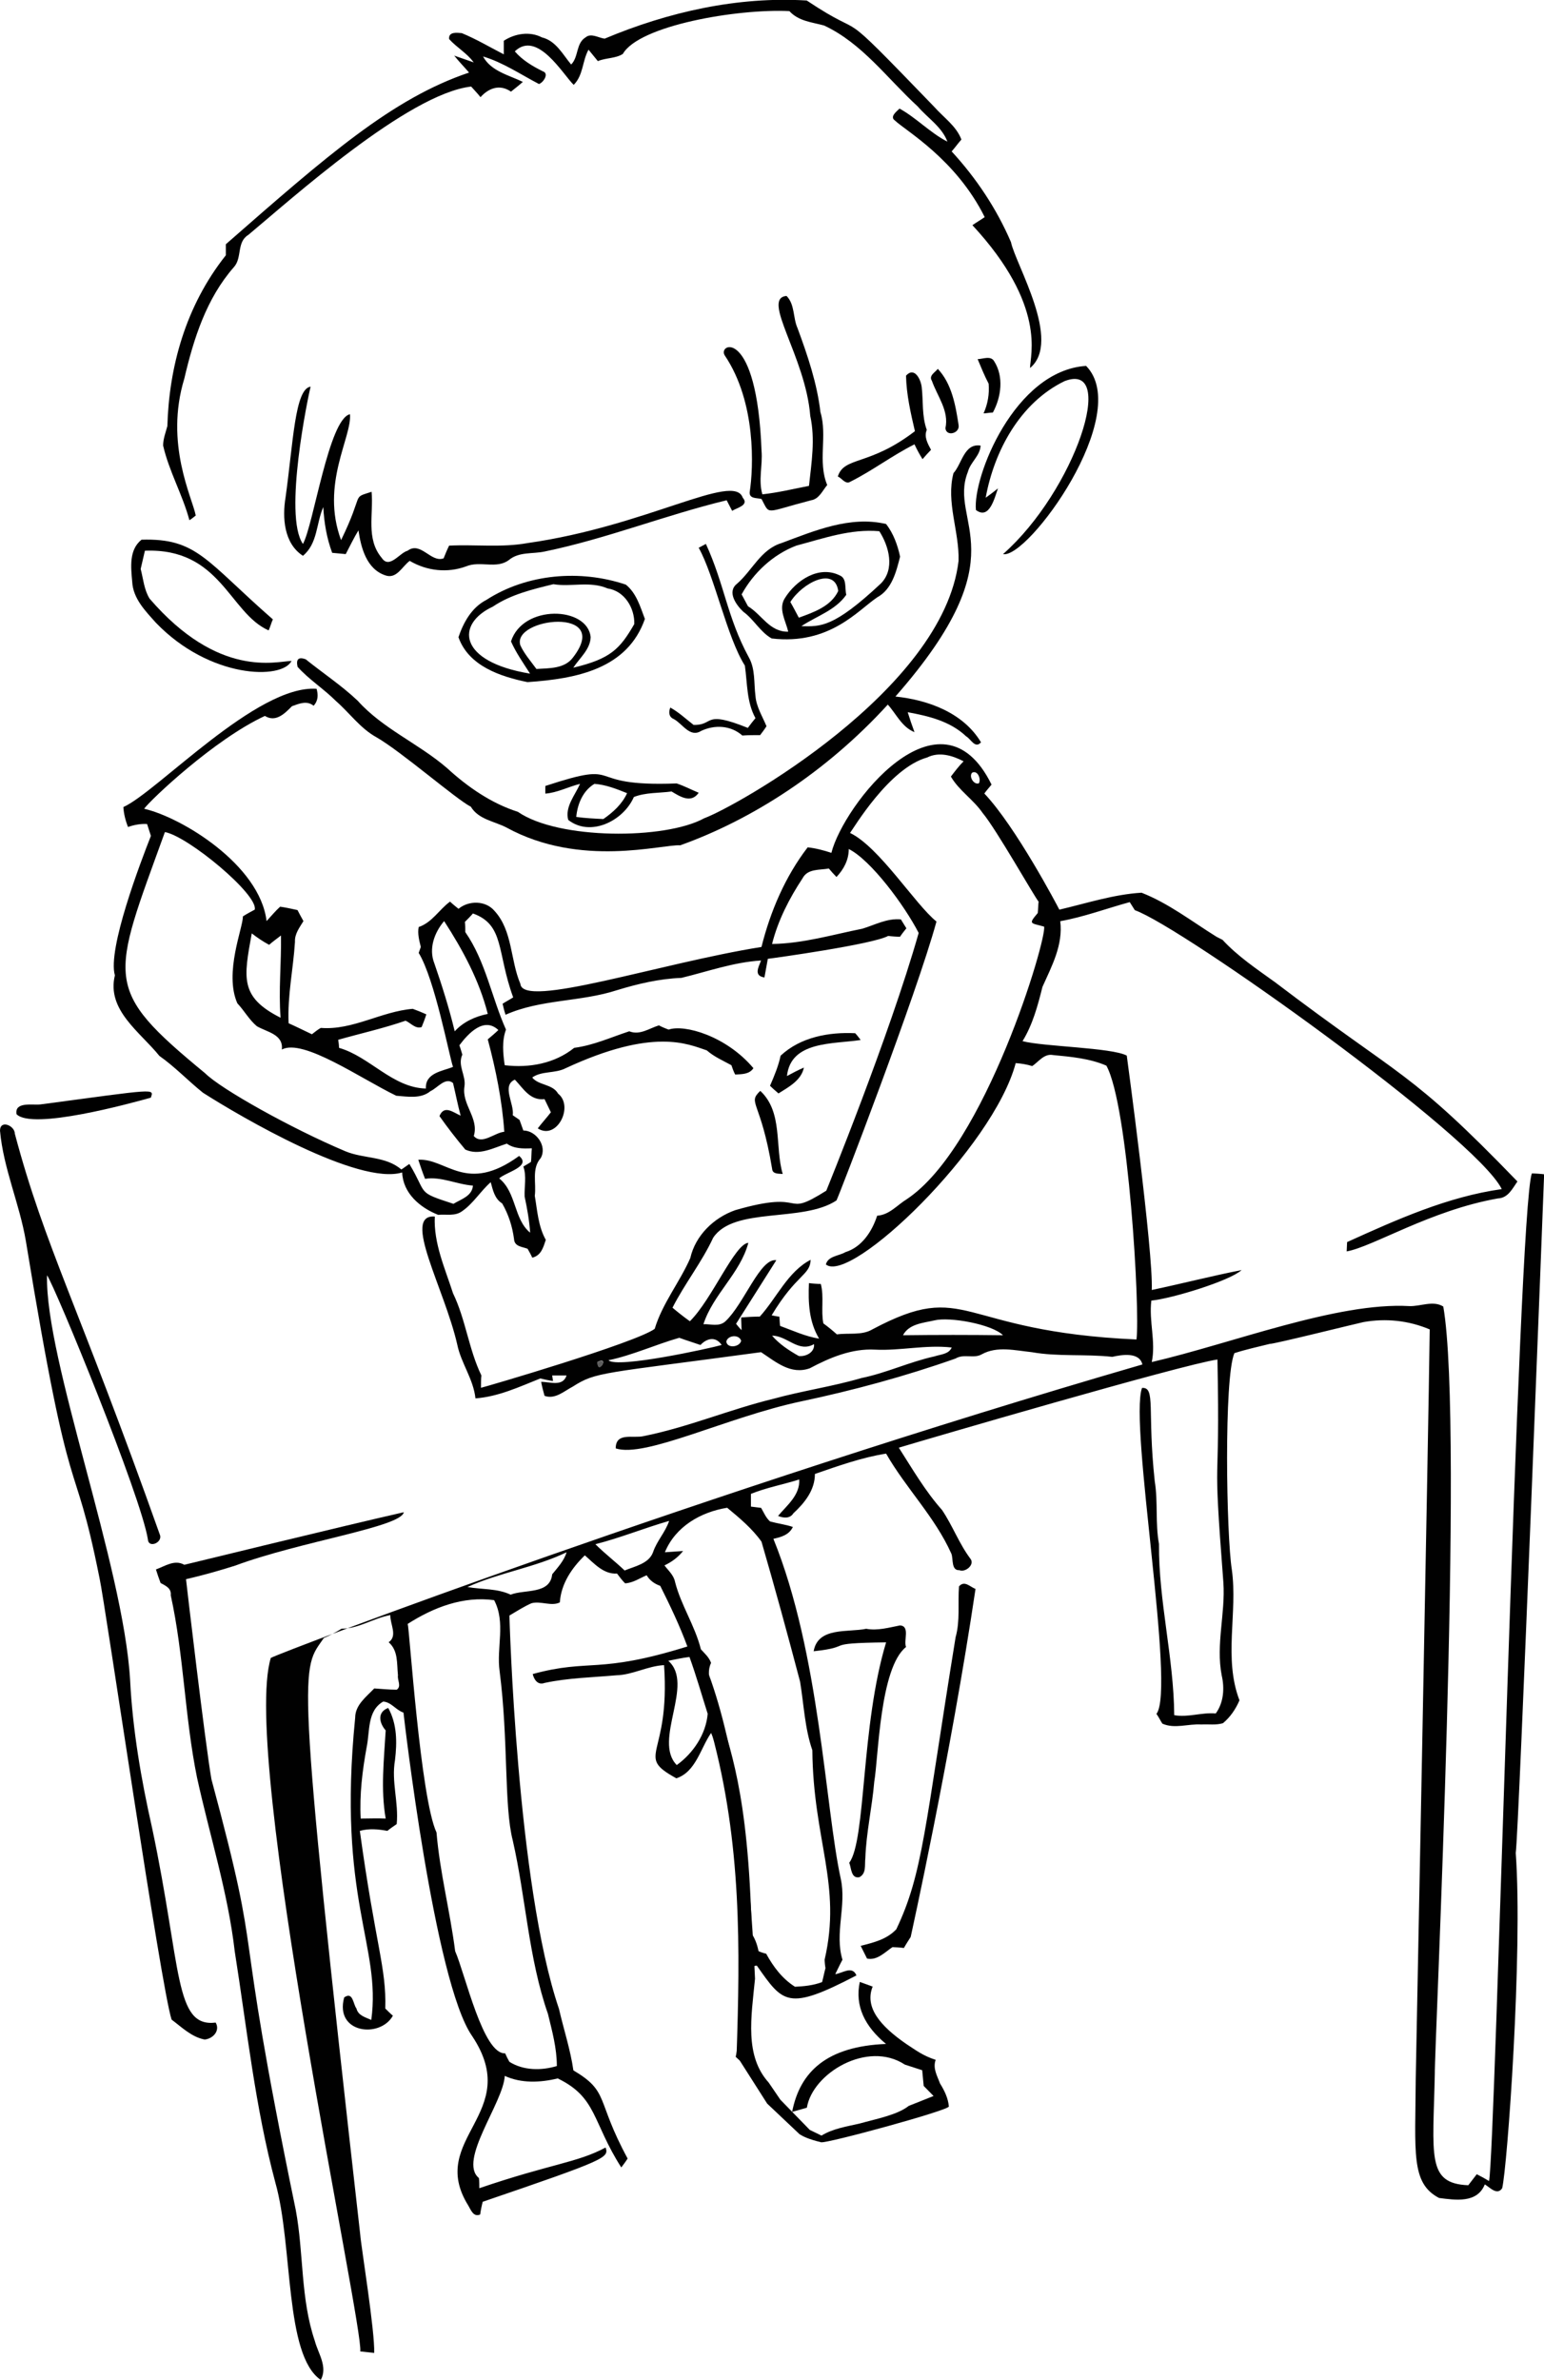 <svg xmlns:rdf="http://www.w3.org/1999/02/22-rdf-syntax-ns#" xmlns="http://www.w3.org/2000/svg" height="561.5" width="364.4" version="1.1" xmlns:cc="http://creativecommons.org/ns#" xmlns:dc="http://purl.org/dc/elements/1.1/" viewBox="0 0 364.4 561.46">
 <g transform="translate(69.13 346.6)">
  <path fill="#010101" d="m73.57-337.5c15-6.3 31.4-10 47.7-9 15.6 10.4 5.1-0.8 30.1 25.1 2.2 2.5 5.2 4.5 6.4 7.7-0.8 0.9-1.5 1.9-2.3 2.8 5.8 6.3 10.6 13.5 14 21.4 1.1 5.3 12.1 23.4 4.5 29.7 0-3 4-14.7-13.6-33.7 0.7-0.5 2.2-1.4 2.9-1.9-6.8-13.7-18.7-20.4-21.2-22.8-1.3-0.9 0.5-2.2 1.1-2.8 4 2.2 7.2 5.7 11.3 7.8-1.3-3.5-4.7-5.6-7-8.3-7.2-6.6-13.1-14.9-22.1-19.1-2.9-0.8-6-1-8.2-3.4-12.3-0.6-35.5 3.4-39.3 10.1-1.7 1.1-4 0.9-5.9 1.7-0.7-0.9-1.5-1.8-2.2-2.7-1.5 2.7-1.2 6-3.5 8.3-2.5-2.4-8.6-13-13.9-7.9 1.8 2.1 4.2 3.5 6.6 4.7 1.6 0.5 0.1 2.7-0.9 3-4.4-2.3-8.5-5.1-13.2-6.5 1.9 3.5 6.1 4.4 9.4 6-0.9 0.8-1.8 1.5-2.8 2.3-2.6-1.8-5.2-0.9-7.2 1.3-0.7-0.9-1.5-1.7-2.2-2.5-14.9 1.7-42.5 26.6-52.6 35-2.8 1.7-1.4 5.4-3.4 7.6-6.5 7.4-9.5 16.9-11.7 26.3-4.7 15.4 1.9 28.1 2.7 32.3-0.4 0.3-1.1 0.9-1.5 1.1-1.6-6-4.8-11.5-6.2-17.6 0-1.6 0.6-3.1 1-4.6 0.4-13.8 4.2-28.2 13.8-40.3v-2.6c24-21 39.3-34.4 57.4-40.5-1.1-1.3-2.4-2.6-3.5-4 1.5 0.5 3.1 1.1 4.6 1.6-1.6-2.2-4-3.5-5.8-5.5-0.2-1.8 1.9-1.5 3-1.4 3.4 1.4 6.6 3.3 9.9 5v-3.2c2.6-1.7 6.1-2.3 9-0.8 3.3 0.8 4.9 4 6.9 6.4 1.8-1.8 1.1-5 3.4-6.4 1.3-1.1 3 0.1 4.5 0.3z"/>
  <path d="m116.5-276.8c2 2 1.5 5.2 2.6 7.6 2.4 6.5 4.6 13 5.4 19.8 1.7 5.6-0.7 11.7 1.6 17.2-1.1 1.3-1.9 3.3-3.8 3.6-11.2 2.9-9.6 3.6-11.7-0.3-1.1-0.3-2.9 0-2.8-1.6 0.9-5.7 1.6-21.2-5.9-32.3-1.7-2.8 7.6-6.8 8.7 22.5 0.3 3.5-0.8 6.9 0.2 10.3 3.7-0.4 7.4-1.3 11-2 0.6-5.5 1.5-11 0.3-16.5-1.1-14-11.7-27.8-5.6-28.3z"/>
  <path d="m161.6-261.9c1.2 0 3.1-0.9 3.9 0.5 2.3 3.6 1.7 8.4-0.3 12.1-0.6 0-1.7 0.2-2.2 0.2 1-2.2 1.4-4.6 1.2-7-1-1.9-1.8-3.9-2.6-5.8z"/>
  <path fill="#010101" d="m187.2-260.3c11.2 11.4-13.8 45.6-19.6 44.4 17-15 27.1-45.7 14.5-40.8-10.5 5.1-16.6 16.5-18.6 27.5 1-0.7 1.9-1.4 2.9-2.2-0.8 2.2-2 7.5-5.2 5.1-0.8-7.7 9.1-32.9 26-34z"/>
  <path d="m150.8-256.8c-0.8-1.2 0.8-2 1.4-2.8 3.3 3.5 4.2 8.6 4.9 13.2 0.4 2-2.9 2.9-3.1 0.8 0.9-4.1-1.9-7.5-3.2-11.2z"/>
  <path d="m144.7-258c2-2.2 3.5 0.9 3.7 2.7 0.4 3.3 0 6.8 1.2 10.1-0.7 1.6 0.2 3.2 1 4.7-0.5 0.5-1.5 1.6-2 2.2-0.7-1.1-1.4-2.4-1.9-3.5-5.2 2.6-9.9 6.2-15.1 8.8-1.2 0.8-2.1-0.9-3-1.2 1.5-4.8 7.4-2.4 18.2-10.7-1-4.3-2-8.6-2.1-13.1z"/>
  <path fill="#010101" d="m4.167-255.4c-0.5 2-6.5 30.4-1.8 37.1 2.5-4.5 6.1-29.5 11.1-30.6 0.5 5.4-7 16.5-2.1 29.7 5.6-11.5 2.3-9.8 7.2-11.4 0.5 5.2-1.4 11.1 2.4 15.6 1.8 2.7 4.2-1.2 6.1-1.7 3.1-2.3 5.5 2.9 8.5 1.8 0.4-1 0.8-2 1.3-3 6.2-0.3 12.4 0.5 18.5-0.6 28.2-4 48.7-16.8 50.8-10.7 1.6 1.8-1.5 2.4-2.5 3.1-0.3-0.6-1-1.9-1.3-2.5-14.5 3.5-28.4 9.1-43 12.1-2.8 0.6-6 0-8.4 2-2.9 2.2-6.8 0.1-10.1 1.5-4.4 1.6-9.2 1.1-13.3-1.3-1.8 1.3-3.1 4.4-5.8 3.4-4.4-1.5-5.7-6.5-6.3-10.6-1.1 1.8-2 3.7-3 5.6-0.8-0.1-2.4-0.2-3.2-0.3-1.3-3.5-1.9-7.1-2.1-10.8-1.7 3.9-1.3 8.6-4.8 11.5-4.5-2.9-4.9-9-4.1-13.8 1.8-12.9 2.2-25.6 5.9-26.1z"/>
  <path fill="#010101" d="m155.9-235c2-2.2 2.5-7.1 6.4-6.5-0.1 2.4-2.4 3.9-3 6.2-4.8 12.1 12.6 19.2-17.1 53 7.7 0.8 16 3.8 20.2 10.8-1.4 1.6-2.4-0.8-3.5-1.4-3.8-3.6-8.9-4.8-13.8-5.7 0.5 1.6 1 3.1 1.6 4.7-3-1.2-4.3-4.3-6.3-6.5-14.6 16-32.2 27.2-49 33.2-4.2-0.3-23.5 5.4-41-4.2-2.9-1.5-6.6-1.9-8.4-4.9-3.4-1.7-16.5-13.1-22.3-16.4-3.8-2.1-6.3-5.7-9.5-8.5-2.9-2.9-6.4-5.1-9.1-8.1-0.4-1.8 0.2-2.4 1.9-1.8 4.1 3.3 8.5 6.2 12.3 9.8 5.9 6.6 14.4 10.1 21.1 15.9 4.8 4.4 10.4 8.3 16.7 10.3 9.5 6.6 34.8 6.6 44 1.5 7.203-2.6 56.4-30.1 60-60.7 0.2-7-3-13.8-1.2-20.7z"/>
  <path d="m115.3-218.5c7.8-2.9 16.2-6.5 24.7-4.5 1.7 2.2 2.7 4.9 3.3 7.7-0.9 3.5-1.9 7.7-5.4 9.6-4.5 3-11.2 11.3-24.9 9.7-2.7-1.5-4.2-4.5-6.7-6.3-1.7-1.6-3.9-4.7-1.5-6.6 3.6-3.1 5.6-8.1 10.5-9.6m3.5 0.6c-5.5 2.1-10.1 6.4-12.9 11.5 0.5 0.9 1 1.9 1.5 2.8 3.3 2 5.1 6.1 9.5 6-0.6-2.6-2.4-5.4-0.8-7.9 2.6-4.2 8-7.8 12.9-5.4 1.8 0.7 1.2 3 1.6 4.6-2.6 3.7-7 5-10.6 7.4 4.5 0.1 7.6 0.4 18.8-10.1 3.3-3.4 1.9-8.7-0.4-12.3-6.8-0.6-13.2 1.7-19.6 3.4m-1.4 13.3c0.7 1.2 1.3 2.4 2 3.7 3.6-1.3 7.6-2.7 9.3-6.3-0.8-5.9-8.5-1.9-11.3 2.6z"/>
  <path fill="#010101" d="m219.4-124.9c3.6 3.9 8.1 6.9 12.4 10 30.4 23.1 31.5 20.4 57.2 47-1.2 1.7-2.2 3.9-4.6 4-15.9 2.8-29.5 11.4-35.7 12.5 0-0.6 0.1-1.7 0.1-2.2 11.7-5.3 23.7-10.7 36.5-12.5-6.2-12.5-75.5-61.9-86.6-65.8-0.3-0.5-0.9-1.4-1.2-1.9-5.5 1.5-10.8 3.5-16.4 4.5 0.7 5.6-2 10.6-4.2 15.5-1.1 4.4-2.3 8.9-4.7 12.8 5 1.303 21 1.503 24.6 3.403 0 0 6.3 46.4 5.9 55.3 7.1-1.5 14.1-3.3 21.2-4.7-2.7 2.5-16.3 6.7-21.3 7.2-0.6 4.9 1.1 9.7 0.1 14.5 18.94-4.393 43.74-14.18 60.8-13.2 2.6 0.1 5.6-1.4 8 0.1 5 28.4-2.1 175-2 181-0.4 19.4-2 25.9 7.9 26.3 0.7-0.9 1.4-1.8 2-2.6 1 0.5 1.9 1 2.9 1.6 1.5-6.6 6.8-228.5 10.1-237.7 0.7 0 2.2 0.1 2.9 0.2 0 0-6 156.2-6.7 160.1 1.7 23.3-2 74.3-3.2 79.1-1.2 1.8-2.9-0.2-4.1-0.9-1.8 4.5-6.9 3.7-10.8 3.2-6.7-3.5-5.6-10.7-5.5-28.2 0 0 3-152.2 3.3-176.7-5.01-2.124-10.39-2.66-15.63-1.73-0.93 0.164-21.67 5.33-22.07 5.13-2.8 0.7-5.6 1.3-8.4 2.2-2.5 5.8-1.9 43-0.6 51.1 1.4 10.2-2 20.9 1.8 30.8-0.9 2.1-2.2 4-3.9 5.4-1.7 0.5-3.4 0.2-5.1 0.3-3.1-0.2-6.3 1.1-9.2-0.2-0.4-0.6-1-1.8-1.4-2.3 4.6-5.8-6.5-68.3-3.4-76.9 3.3-0.2 1.2 5.3 3 22 0.8 4.9 0.1 9.9 1 14.8-0.1 13.5 3.5 26.8 3.6 40.4 3.2 0.6 6.5-0.7 9.8-0.4 1.9-2.6 2.1-6 1.4-9-1.4-7.3 0.9-14.6 0.4-21.9-2.7-35-0.7-18.1-1.4-52.6-8.4 1.2-68.9 18.9-75.2 20.8 3.2 5 6.2 10.2 10.2 14.7 2.5 3.7 4 7.9 6.7 11.5 1.1 1.4-1.2 3.3-2.6 2.7-2 0.1-1.4-2.7-1.9-3.9-3.9-8.7-10.7-15.4-15.4-23.6-5.7 0.9-11.3 2.9-16.8 4.8 0 3.8-2.4 6.8-5.1 9.3-0.8 1.3-2.4 1.1-3.6 0.6 2.1-2.5 5.2-4.9 5-8.6-3.8 1.2-7.7 1.9-11.4 3.4v3c0.6 0.1 1.8 0.2 2.4 0.3 0.6 1 1.1 2.3 2.1 3.2 1.8 0.5 3.6 0.7 5.4 1.3-0.9 1.9-2.8 2.4-4.6 2.8 11 27.1 12.2 63.3 15.9 80.2 1.4 6.397-1.5 12.8 0.4 19.1-0.6 1.1-1.1 2.2-1.7 3.4 1.7-0.2 4-2.1 5 0.3-16.3 8.5-17.3 6.5-23.5-2.3-2.3 0-0.4 2.4-0.6 3.7-2.5 16.5-0.7 21.5-4.4 17.8 1.8-6.4 1.8-58.9-5.803-76.4-2.5 3.6-3.6 9.2-8.2 10.7-10-5.5-1.4-4.8-2.9-26.7-3.9 0.2-7.4 2.3-11.3 2.4-5.6 0.5-11.3 0.6-16.9 1.8-1.6 0.6-2.5-0.8-2.8-2.1 13.6-3.7 15.3 0.1 36.5-6.5-1.8-4.9-4.1-9.7-6.4-14.3-1.4-0.5-2.5-1.3-3.2-2.5-1.7 0.7-3.2 1.8-5.1 1.9-0.7-0.7-1.3-1.5-1.9-2.3-3.2 0.2-5.4-2.4-7.6-4.3-3.1 3-5.6 6.7-5.9 11.1-2 1-4.5-0.4-6.7 0.2-1.8 0.8-3.5 1.9-5.2 2.9 0 0 1.7 63.4 11.7 92.8 1.1 4.8 2.7 9.6 3.4 14.5 8.6 5.1 5.2 6.8 12.8 20.8-0.3 0.5-1.1 1.6-1.5 2.1-6.9-10.8-5.7-16.5-15-21-4.1 1-8.6 1.2-12.5-0.6-0.3 6.3-11.1 20-6.1 24.1 0.1 0.6 0.1 1.8 0.1 2.4 17-5.8 23.1-6 29.8-9.6 0.8 2.4 0.3 2.8-29 12.8-0.2 0.7-0.5 2.2-0.6 3-1.6 0.7-2.2-1.1-2.8-2.1-9.9-15.9 13.1-21.7 0.9-40-8.9-12.7-16.1-75.3-16.2-76.3-1.8-0.6-2.9-2.5-4.8-2.6-3.8 2.2-3.1 7-3.9 10.8-1 5.5-1.7 11.1-1.4 16.8 1.9 0 3.9-0.1 5.9 0-1.2-6.9-0.4-13.9 0-20.8-1.5-1.7-2.1-4.3 0.6-5.3 2.1 3.8 2.1 8.1 1.6 12.3-0.9 5.1 0.9 10 0.4 15.1-0.7 0.5-1.5 1-2.2 1.6-2.2-0.4-4.3-0.6-6.5 0 3.7 27 6.3 32.3 6 41.9 0.4 0.4 1.3 1.3 1.8 1.7-3 5.4-13.8 4.2-11.5-4.3 2.1-1.5 2.1 1.6 2.9 2.6 0.4 1.7 2.2 2.1 3.5 2.7 2.4-17.6-8.1-28.3-3.8-71.3 0-3 2.6-4.9 4.5-6.9 1.7 0.1 3.5 0.3 5.3 0.3 1.2-0.8 0.1-2.3 0.3-3.4-0.3-2.8 0.1-5.8-2.2-7.8 2.2-1.5 0.3-4.3 0.4-6.4-4 0.7-7.4 3.2-11.5 3.2-1.3 0.8-2.7 1.6-4.2 2.2-5.2 7.7-7 2.9 8.6 140.8 0.194 2.71 3.482 22.82 3.286 27.86l-3.286-0.36c0.9-5.4-28.2-140.6-21.11-163.6 3-1.6 102.3-39.23 205.7-69.23-0.7-3-4.9-2.3-7.1-1.8-6.4-0.7-12.8 0-19-1.1-3.9-0.4-8.2-1.5-11.8 0.5-1.9 1.1-4.2-0.2-6.2 1-11.9 4.2-24.1 7.5-36.4 10.1-17.5 3.7-36.8 13.4-43.8 11.1 0-3.9 4.1-2.3 6.6-2.9 10.5-2.1 20.3-6.3 30.6-8.8 6.9-1.9 14-2.9 20.8-4.9 5.9-1.2 11.3-3.8 17.2-5.1 1.5-0.5 3.4-0.5 4.1-2.1-6.1-0.7-12.1 0.8-18.1 0.5-5.5-0.3-10.7 1.9-15.4 4.4-4.5 1.6-8-1.5-11.5-3.8-37.7 5.1-38.9 4.6-44.4 8.1-2.1 1.1-4.2 3.1-6.7 2.2-0.3-1.1-0.6-2.2-0.8-3.3 2.2 0 5.1 1.2 6-1.5h-3.4l0.2 1.3c-0.8-0.1-2.2-0.4-3-0.6-5 2-9.9 4.3-15.3 4.7-0.5-4.6-3.4-8.3-4.3-12.7-3-13.2-13.2-30.8-5.3-30.2-0.3 6.3 2.4 12.2 4.3 18.1 3 6.2 3.7 13.2 6.7 19.4-0.1 0.7-0.1 2.2-0.1 2.9 1-0.2 36.5-10.6 41-13.9 1.8-6 5.9-11 8.4-16.7 1.2-5.3 5.5-9.5 10.6-11.3 17.6-5.1 10.7 2.2 21.5-4.6 0 0 14.9-36.5 21.8-60.8-3.4-6.6-11.3-17.2-16.5-19.8 0 2.6-1.2 4.8-2.9 6.6-0.5-0.5-1.4-1.5-1.8-2-2.2 0.4-5 0-6.2 2.3-3.1 4.7-5.8 9.9-7.2 15.5 7.3-0.1 14.3-2.2 21.3-3.6 3-0.9 5.8-2.5 9.1-2.2 0.3 0.5 1 1.6 1.3 2.1-0.4 0.5-1.2 1.5-1.5 2-0.7 0-2.1-0.1-2.8-0.2-3.6 2-27.4 5.3-28.4 5.4-0.3 1.5-0.5 2.9-0.8 4.4-2.6-0.4-1.4-2.4-0.8-4-6.5 0.4-12.6 2.6-18.8 4.1-5.2 0.2-10.3 1.4-15.2 2.9-8.6 2.8-18 2.1-26.3 5.8-0.3-0.9-0.5-1.7-0.7-2.6 0.6-0.4 1.9-1.1 2.5-1.5-3.9-10.7-2-17.1-9.5-19.8-0.4 0.5-1.4 1.5-1.9 2 0.1 0.6 0.1 1.8 0.1 2.4 4.8 6.9 6.2 15.4 9.6 23-1 2.7-0.7 5.603-0.3 8.403 5.8 0.7 11.8-0.4 16.4-4.1 4.6-0.6 8.7-2.503 13-3.903 2.5 1 4.7-0.7 7-1.4 0.5 0.3 1.7 0.8 2.3 1 3.7-1.3 13.6 1.5 20 9.103-1 1.5-2.8 1.4-4.3 1.5-0.3-0.5-0.7-1.6-0.9-2.2-2-1.1-4.103-2-5.803-3.5-4.5-1.503-12.6-5.403-33.3 4.2-2.5 1.3-5.7 0.6-7.9 2.2 1.5 1.9 4.8 1.5 6.1 3.8 3.8 3-0.3 11.1-4.8 8.2 1-1.3 2.1-2.5 3.1-3.8-0.5-1-1-2.1-1.5-3.1-3.4 0.4-5-2.5-7-4.6-3.2 1.4-0.1 5.7-0.5 8.4 0.4 0.3 1.2 0.8 1.6 1.1 0.3 0.8 0.6 1.7 0.9 2.5 3 0 5.7 3.7 4.1 6.5-2.2 2.5-1 5.9-1.4 8.9 0.6 3.5 0.8 7.2 2.6 10.4-0.6 1.8-1.1 3.7-3.2 4.2-0.2-0.5-0.8-1.6-1.1-2.1-1.3-0.5-3.1-0.5-3.2-2.3-0.4-3-1.3-5.8-2.8-8.4-1.8-1.1-2.2-3.2-2.7-5-2.4 2.1-4.1 5-6.7 6.8-1.7 1.3-3.8 0.7-5.7 0.9-4.3-1.7-8.3-5.1-8.5-10-10.3 3.1-37.9-13-47-18.8-3.5-2.8-6.6-6.1-10.3-8.7-4.5-5.603-12.5-10.8-10.5-19-1.8-6.2 6.1-26.8 8.5-32.9-0.2-0.7-0.7-2.1-0.9-2.8-1.5-0.1-3.1 0.2-4.5 0.7-0.6-1.5-1-3.1-1.1-4.7 8-3.6 31.5-28.9 45.6-27.9 0.4 1.4 0.4 2.8-0.7 4-1.6-1.3-3.4-0.5-5.1 0.1-1.7 1.7-3.8 3.9-6.4 2.3-11.9 5.5-27 19.8-28.5 21.9 8.8 2 27.3 13.2 28.9 26.5 1.1-1.2 2.1-2.4 3.2-3.4 1.4 0.2 2.7 0.5 4.1 0.8 0.4 0.8 0.9 1.7 1.4 2.6-0.9 1.5-2.1 3-2 4.9-0.4 6.4-1.8 12.7-1.5 19.2 1.8 0.8 3.6 1.7 5.5 2.6 0.5-0.4 1.5-1.2 2.1-1.5 7.5 0.6 14.3-3.9 21.7-4.5 1.1 0.4 2.1 0.8 3.2 1.3-0.3 1-0.7 2-1.1 3-1.5 0.5-2.6-1-3.8-1.5-5.2 1.8-10.6 3-15.9 4.5 0.1 0.5 0.2 1.403 0.2 1.903 7.3 2.1 12.6 9.4 20.5 9.6-0.2-3.7 3.9-4.1 6.4-5.1-0.9-2.6-4.3-20.7-8.1-26.9 0.1-0.3 0.4-1.1 0.5-1.4-0.4-1.6-0.8-3.2-0.5-4.7 3.2-1.1 4.8-4.1 7.4-6 0.5 0.5 1.5 1.3 2 1.7 2.4-2 6.4-2 8.5 0.5 4.3 4.7 3.7 11.6 6.1 17.2 0.5 6 33-4.9 56.9-8.7 2.1-8.4 5.6-16.6 10.9-23.5 1.9 0.2 3.8 0.7 5.6 1.3 2.8-11.2 25.7-40.7 37.8-16.1-0.4 0.5-1.3 1.5-1.7 2.1 7.4 7.8 17.2 26.4 17.7 27.4 6.4-1.5 12.8-3.6 19.4-4 6.4 2.5 11.9 6.8 17.7 10.4m-68.3-42.3c-9 2.5-17.4 16.8-18.2 17.8 6.9 3.3 15.4 16.9 20.4 20.9-4.7 17.2-23 64.7-23.6 65.8-8 5.3-24.2 1.4-29.1 8.8-2.7 5.8-6.7 10.8-9.6 16.5 1.3 1.1 2.7 2.2 4.1 3.2 5.2-5.1 10.6-18.3 13.8-18.5-1.9 7.2-8.303 12.1-10.6 19.2 1.6-0.1 3.703 0.7 5.203-0.7 4.4-4.1 8.2-15 12-14.4-3.2 5-6.3 10-9.5 15 0.4 0.5 0.8 1 1.3 1.5 0-0.8-0.1-2.3-0.1-3 1.4-0.1 2.9-0.2 4.4-0.2 4-4.4 6.6-10.6 12-13.4-0.1 3.7-3.4 3.4-9.2 13.1 0.5 0.1 1.4 0.3 1.8 0.3 0.1 0.6 0.1 1.7 0.2 2.2 3 1.1 6 2.5 9.2 3-2.4-4-2.6-8.5-2.4-13.1 0.7 0.1 2.1 0.2 2.8 0.2 0.8 3 0 6.3 0.6 9.3 1.1 0.8 2.2 1.7 3.2 2.6 2.8-0.4 5.9 0.3 8.4-1.2 22.6-12 19.7 0.5 62.3 2.4 0.9-6.7-1.9-55.2-7.1-64.6-3.9-1.7-8.4-2.1-12.6-2.5-2.1-0.4-3.4 1.6-4.9 2.6-1.3-0.4-2.6-0.6-3.9-0.7-5.3 20-39 52.3-44.8 47.5 0.5-2 3.1-2 4.6-2.9 3.9-1.2 6.3-4.9 7.5-8.6 2.9-0.2 4.7-2.5 7-3.9 18.5-12.3 33.1-61.5 32.4-64.3-3.2-0.9-3.8-0.5-1.5-3.2 0.1-0.9 0.1-1.8 0.2-2.7-0.9-1-10-17.1-13.2-20.9-2.2-3.2-5.6-5.3-7.5-8.6 1-1.3 1.9-2.5 3-3.6-2.7-1.4-5.8-2.3-8.6-0.9m10.6 3.6c-0.8 0.9 0.4 2.9 1.6 2.5 0.6-1-0.3-3.2-1.6-2.5m-190.5 14c-12.7 35.1-14.9 36.8 9.5 56.9 3.7 3.7 20.3 13 33.1 18.4 4.3 1.8 9.5 1.1 13.2 4.3 0.5-0.3 1.4-1 1.9-1.3 4.4 7.3 1.5 6.5 10.4 9.4 1.8-1.1 4.4-1.8 4.6-4.3-3.9-0.3-7.5-2.2-11.3-1.6-0.6-1.5-1.1-3-1.6-4.5 6.7-0.4 11.3 8.2 23.8-0.9 3 2.5-3.1 3.8-4.7 5.3 4.1 3.3 3.4 9.6 7.3 12.8-0.2-2.9-0.7-5.7-1.3-8.5-0.1-2.4 0.5-4.8-0.3-7.1 0.5-0.3 1.4-0.8 1.8-1.1 0.1-0.8 0.1-2.4 0.2-3.2-2.1 0.1-4.2 0.1-5.9-1.1-3.2 1-6.5 2.9-9.8 1.4-2.1-2.5-4.2-5.2-6.1-7.9 1.1-2.7 3.2-0.9 5-0.1-0.7-2.6-1.2-5.2-1.8-7.7-1.8-1.5-3.7 1.2-5.3 1.9-2.3 1.9-5.4 1.3-8.1 1.1-8.3-4-22-13.6-27-10.9 0.4-3.603-3.5-4.103-5.9-5.503-1.8-1.5-3-3.7-4.6-5.4-3.2-7.2 1.4-18 1.3-20.5 0.9-0.6 1.9-1.1 2.8-1.6 0.9-3.5-15.7-17.3-21.2-18.3m63.6 31c1.8 5.2 3.5 10.6 4.8 16 2-2.2 4.8-3.5 7.8-4.1-2-7.9-5.9-15.1-10.3-21.9-2.3 2.7-3.7 6.5-2.3 10m-43.1-7.1c-1.9 10.5-2.9 15 6.8 19.9-0.5-6.5 0.2-12.9 0.1-19.4-0.9 0.7-1.9 1.4-2.8 2.2-1.5-0.8-2.8-1.7-4.1-2.7m49 26.4c0.2 0.5 0.5 1.6 0.7 2.2-1.2 2.6 0.9 4.9 0.5 7.5-0.7 4.3 3.5 7.5 2.2 11.7 1.9 2.2 4.9-0.8 7.2-1-0.5-7.3-2-14.7-3.9-21.8 0.6-0.5 1.9-1.6 2.5-2.2-3.4-3.2-7.1 0.8-9.2 3.603m112.1 64.9c-2.6 0.6-6 0.8-7.4 3.5 7.9-0.1 15.8-0.1 23.6 0-2.6-2.6-12.6-4.4-16.2-3.5m-55.2 5.8c-1.7-0.6-3.4-1.1-5-1.7-5.6 1.6-11 4.1-16.7 5.3 2 2 23.9-2.8 26.7-3.6-1.403-2.1-3.503-1.6-5.003 0m6.103-0.8c0.2 1.7 3.2 1.3 3.5-0.2-0.5-1.6-3.2-1.3-3.5 0.2m10.8-1.4c1.7 2 4 3.5 6.3 4.8 1.7 0.2 3.8-0.9 3.6-2.8-3.7 2.1-6.3-2-9.9-2m-41.2 6.2c0 3.3 3-1.5 0 0m15.9 44.9c1.1-0.1 3.2-0.2 4.3-0.3-1.2 1.5-2.7 2.6-4.4 3.4 0.9 1.2 2.2 2.3 2.5 3.9 1.4 5.5 4.7 10.3 6.1 15.9 0.8 0.9 1.9 1.8 2.4 3.2-1.6 3.4 1 6.7 1.603 10.1 2.6 10 7.2 19.5 8 53.8 0.8 1.2 1.3 2.6 1.6 4.1 0.4 0.2 1.3 0.5 1.8 0.6 1.7 3.1 3.8 5.9 6.8 7.8 2.1-0.1 4.3-0.3 6.4-1.1 0.3-1.1 0.5-2.2 0.8-3.3-0.1-0.5-0.2-1.5-0.2-2 4.1-17.7-2.7-28.1-2.9-49.4-1.8-5.2-2-10.8-2.9-16.2-2.9-11-5.9-22-9.1-33-2.2-3.1-5.2-5.6-8.1-8-6.203 1-12.2 4.4-14.7 10.5m-16.4-1.9c2.2 2.2 4.7 4.1 6.9 6.2 2.4-1 5.7-1.6 6.7-4.3 0.9-2.7 2.9-4.7 3.8-7.4-5.9 1.7-11.5 4-17.4 5.5m-30.2 10.1c3.4 0.6 7 0.3 10.2 1.8 3.3-1.3 9.3 0 9.8-4.8 1.3-1.6 2.8-3.2 3.4-5.2-7.5 3.6-15.9 4.8-23.4 8.2m-14.1 8.7c0.4 1 3 41.1 6.8 49.2 0.8 9.5 3.2 18.6 4.4 28 2.4 5.5 6.6 24.4 11.8 24.1 0.2 0.5 0.7 1.5 1 2 3.3 2.1 7.6 2.1 11.2 1 0-4.2-1.1-8.2-2.1-12.3-4.6-13.2-5.2-27.3-8.3-40.9-2.1-8.1-1-23.6-3.1-39.9-0.8-5.6 1.5-11.5-1.3-16.8-7.3-1-14.3 1.7-20.4 5.6m61.5 8.7c6.3 5.5-3.7 18.8 2 24.6 3.9-2.8 6.9-7.3 7.3-12.1-1.4-4.4-2.7-9-4.3-13.4-1.7 0.2-3.4 0.6-5 0.9"/>
  <path d="m-35.73-219.3c13.1-0.4 15.2 5 31 18.8-0.3 0.6-0.7 2-1 2.6-9.3-4.1-11.3-19.5-29.2-18.8-0.3 1.4-0.7 2.9-1 4.3 0.6 2.3 0.8 4.9 2.1 7 16.3 18.9 29.8 14.8 33.5 14.7-2.2 4.5-19.3 4.2-32-9-2.5-2.8-5.4-5.7-5.6-9.7-0.3-3.4-0.8-7.5 2.2-9.9z"/>
  <path fill="#010101" d="m95.77-217.4c0.4-0.2 1.3-0.7 1.7-0.9 4.403 9.6 5.003 17.3 10.1 26.7 1.6 2.8 1.2 6.1 1.6 9.2 0.2 2.5 1.6 4.7 2.6 7.1-0.3 0.5-1.1 1.6-1.5 2.1-1.4 0-2.8 0-4.2 0.1-2.7-2.4-6.503-2.6-9.703-1.1-2.7 1.7-4.4-1.7-6.5-2.8-1.2-0.5-1.2-1.7-0.8-2.7 2 1.1 3.7 2.7 5.5 4.1 5 0.1 2.1-3.6 12.8 0.7 0.6-0.8 1.2-1.6 1.8-2.3-2.1-3.8-1.9-8.2-2.5-12.4-4.2-6.6-7.203-21.2-10.9-27.8z"/>
  <path d="m45.67-205.1c9.6-6.2 22.2-7.2 32.9-3.6 2.5 2 3.4 5.2 4.5 8.1-4.1 11.7-15.9 14.1-27.7 14.9-6.4-1.3-13.9-3.8-16.3-10.6 1.2-3.5 3.1-7 6.6-8.8m1.5 1.6c-8.8 4.1-8.2 13 8.8 15.8-1.6-2.5-3.3-4.9-4.5-7.6 2.8-8.8 18.1-8.3 18.8-1-0.1 2.9-2.6 4.9-4.1 7.2 8.8-2.1 11-4.4 14.4-10.3 0.1-3.8-2.3-7.8-6.3-8.4-4.2-1.8-8.6-0.3-12.8-1-4.9 1.2-10 2.4-14.3 5.3m6.5 9.1c0.9 2 2.5 3.8 3.8 5.6 3-0.2 6.7 0 8.7-2.8 9.2-12-14.5-9.3-12.5-2.8z"/>
  <path d="m59.57-161.2c19.5-6.4 7.9 0.3 31-0.6 1.8 0.6 3.5 1.5 5.2 2.2-1.8 2.6-4.4 0.9-6.4-0.3-3 0.4-6.1 0.2-8.9 1.3-2.5 5.7-10.3 9.5-15.5 5.4-0.8-3.1 1.6-5.8 2.8-8.5-2.8 0.7-5.4 2.1-8.2 2.3v-1.8m7.3 7.3c2.1 0.3 4.3 0.4 6.4 0.5 2.3-1.6 4.4-3.5 5.6-6.1-2.5-1-5-2-7.7-2.2-2.7 1.6-4 4.7-4.3 7.8z"/>
  <path fill="#020202" d="m115.1-97.57c4.7-4.403 11.4-5.603 17.6-5.303 0.4 0.4 1 1.2 1.3 1.6-6.6 1-16.5 0.2-17.4 8.503 1.3-0.7 2.6-1.4 4-2-0.6 3-3.6 4.6-6 6.1-0.7-0.6-1.4-1.2-2-1.8 1-2.3 2-4.7 2.5-7.1z"/>
  <path d="m-33.53-87.67c-5 1.4-28 7.7-31.7 3.9-0.5-3 3.7-2.1 5.6-2.3 27.7-3.7 26.8-3.8 26.1-1.6z"/>
  <path d="m110.3-89.27c5.4 5 3.4 13.2 5.3 19.6-0.9-0.1-2.4 0.1-2.5-1.2-2.7-16.3-5.9-15.4-2.8-18.4z"/>
  <path fill="#010101" d="m-69.13-79.87c0-2.7 3.5-1.2 3.5 0.7 7.1 26.7 15 40.5 34.3 94.8 0.4 1.8-2.8 3-2.9 0.9-1.6-10.2-21.8-59.4-23.8-62.3-0.5 19.9 18 68.3 19.6 95.4 0.6 11.8 2.6 23.5 5.2 35 7 33.1 5.2 47.1 15 45.9 1.1 1.9-0.6 3.8-2.6 4-3.1-0.6-5.4-2.9-7.8-4.7-2.5-7.5-15.7-98.2-17-104.1-6.4-32-6.4-12.4-17.4-79.6-1.5-8.8-5.3-17.1-6.1-26z"/>
  <path fill="#5d5d5d" d="m71.87-25.27c3-1.5 0 3.3 0 0z"/>
  <path d="m26.17 10.13c-0.6 3.5-24.5 6.9-39.8 12.6-3.8 1.2-7.7 2.3-11.6 3.2 0.1 1 4.5 38.6 6 47.2 12.9 47.9 4.3 26.1 19.9 101.6 1.9 10.2 1.1 20.9 4.5 30.9 0.8 3 3.1 6.1 1.4 9.2-8.6-5.9-6.5-31.6-10.7-46.5-4.8-17.9-6.7-36.3-9.6-54.6-1.6-13.9-5.9-27.3-8.9-41-2.9-14.2-3.1-28.9-6.2-43 0.2-1.7-1.3-2.3-2.4-2.9-0.4-1.1-0.8-2.2-1.1-3.2 2.2-0.8 4.4-2.4 6.7-1.1 0 0 38.1-9.3 51.8-12.4z"/>
  <path d="m157.2 27.63c1.3-1.5 2.6 0.1 3.9 0.6-5.9 39.7-15.3 82.1-15.3 82.1-0.5 0.8-1.1 1.7-1.6 2.6-0.7-0.1-2.1-0.2-2.7-0.2-1.8 1.2-3.6 3.2-6 2.7l-1.5-3c3.1-0.8 6.1-1.5 8.4-3.9 6.3-13.2 6.7-23.9 14-68.9 1.1-3.9 0.5-8 0.8-12z"/>
  <path d="m135.3 37.63c2.7 0.5 5.4-0.3 8-0.8 2.4 0.2 0.8 3.5 1.4 5.1-6.2 4.9-6.5 26-7.5 31.8-0.5 6-1.9 12-2.1 18-0.2 1.6 0.3 3.6-1.4 4.5-2 0.4-1.9-2.2-2.4-3.4 4-5.4 2.7-32.2 8.7-52-15.7 0.2-7.1 1-17.1 2.1 1-5.8 8.1-4.4 12.4-5.3z"/>
  <path style="color-rendering:auto;color:#000000;isolation:auto;mix-blend-mode:normal;shape-rendering:auto;solid-color:#000000;image-rendering:auto" d="m112.3 144.7 2.74 4.02 6.95 7.13 2.76 1.34c2.75-1.68 5.91-2.12 8.98-2.84 4.1-1.14 8.92-2.04 11.62-4.17l5.85-2.33-2.33-2.38-0.35-3.7-4.1-1.33c-8.78-5.78-21.79 2.01-23.12 10.17l-3.48 0.99c1.85-9.53 8.24-15.47 22.16-16.03-5.03-4.16-7.39-8.96-6.19-14.63l3.04 1.1c-1.97 4.89 1.81 9.31 7.94 13.54 2.24 1.45 3.83 2.73 6.93 3.74-0.73 2.01 0.36 3.75 1.02 5.56 1.07 1.72 1.92 3.49 2.09 5.43 0.33 0.83-28.8 8.79-30.17 8.45-3.1-0.77-4.19-1.36-5.06-1.89l-7.65-7.23-7.22-11.33c0.83-25.01 1.23-50.09-5.916-76.3l-0.59-13.5c6.156 16.91 9.576 41.36 10.86 71.68-0.9 9.12-2.49 18.17 3.24 24.51z" fill-rule="evenodd" fill="#010101"/>
 </g>
</svg>
